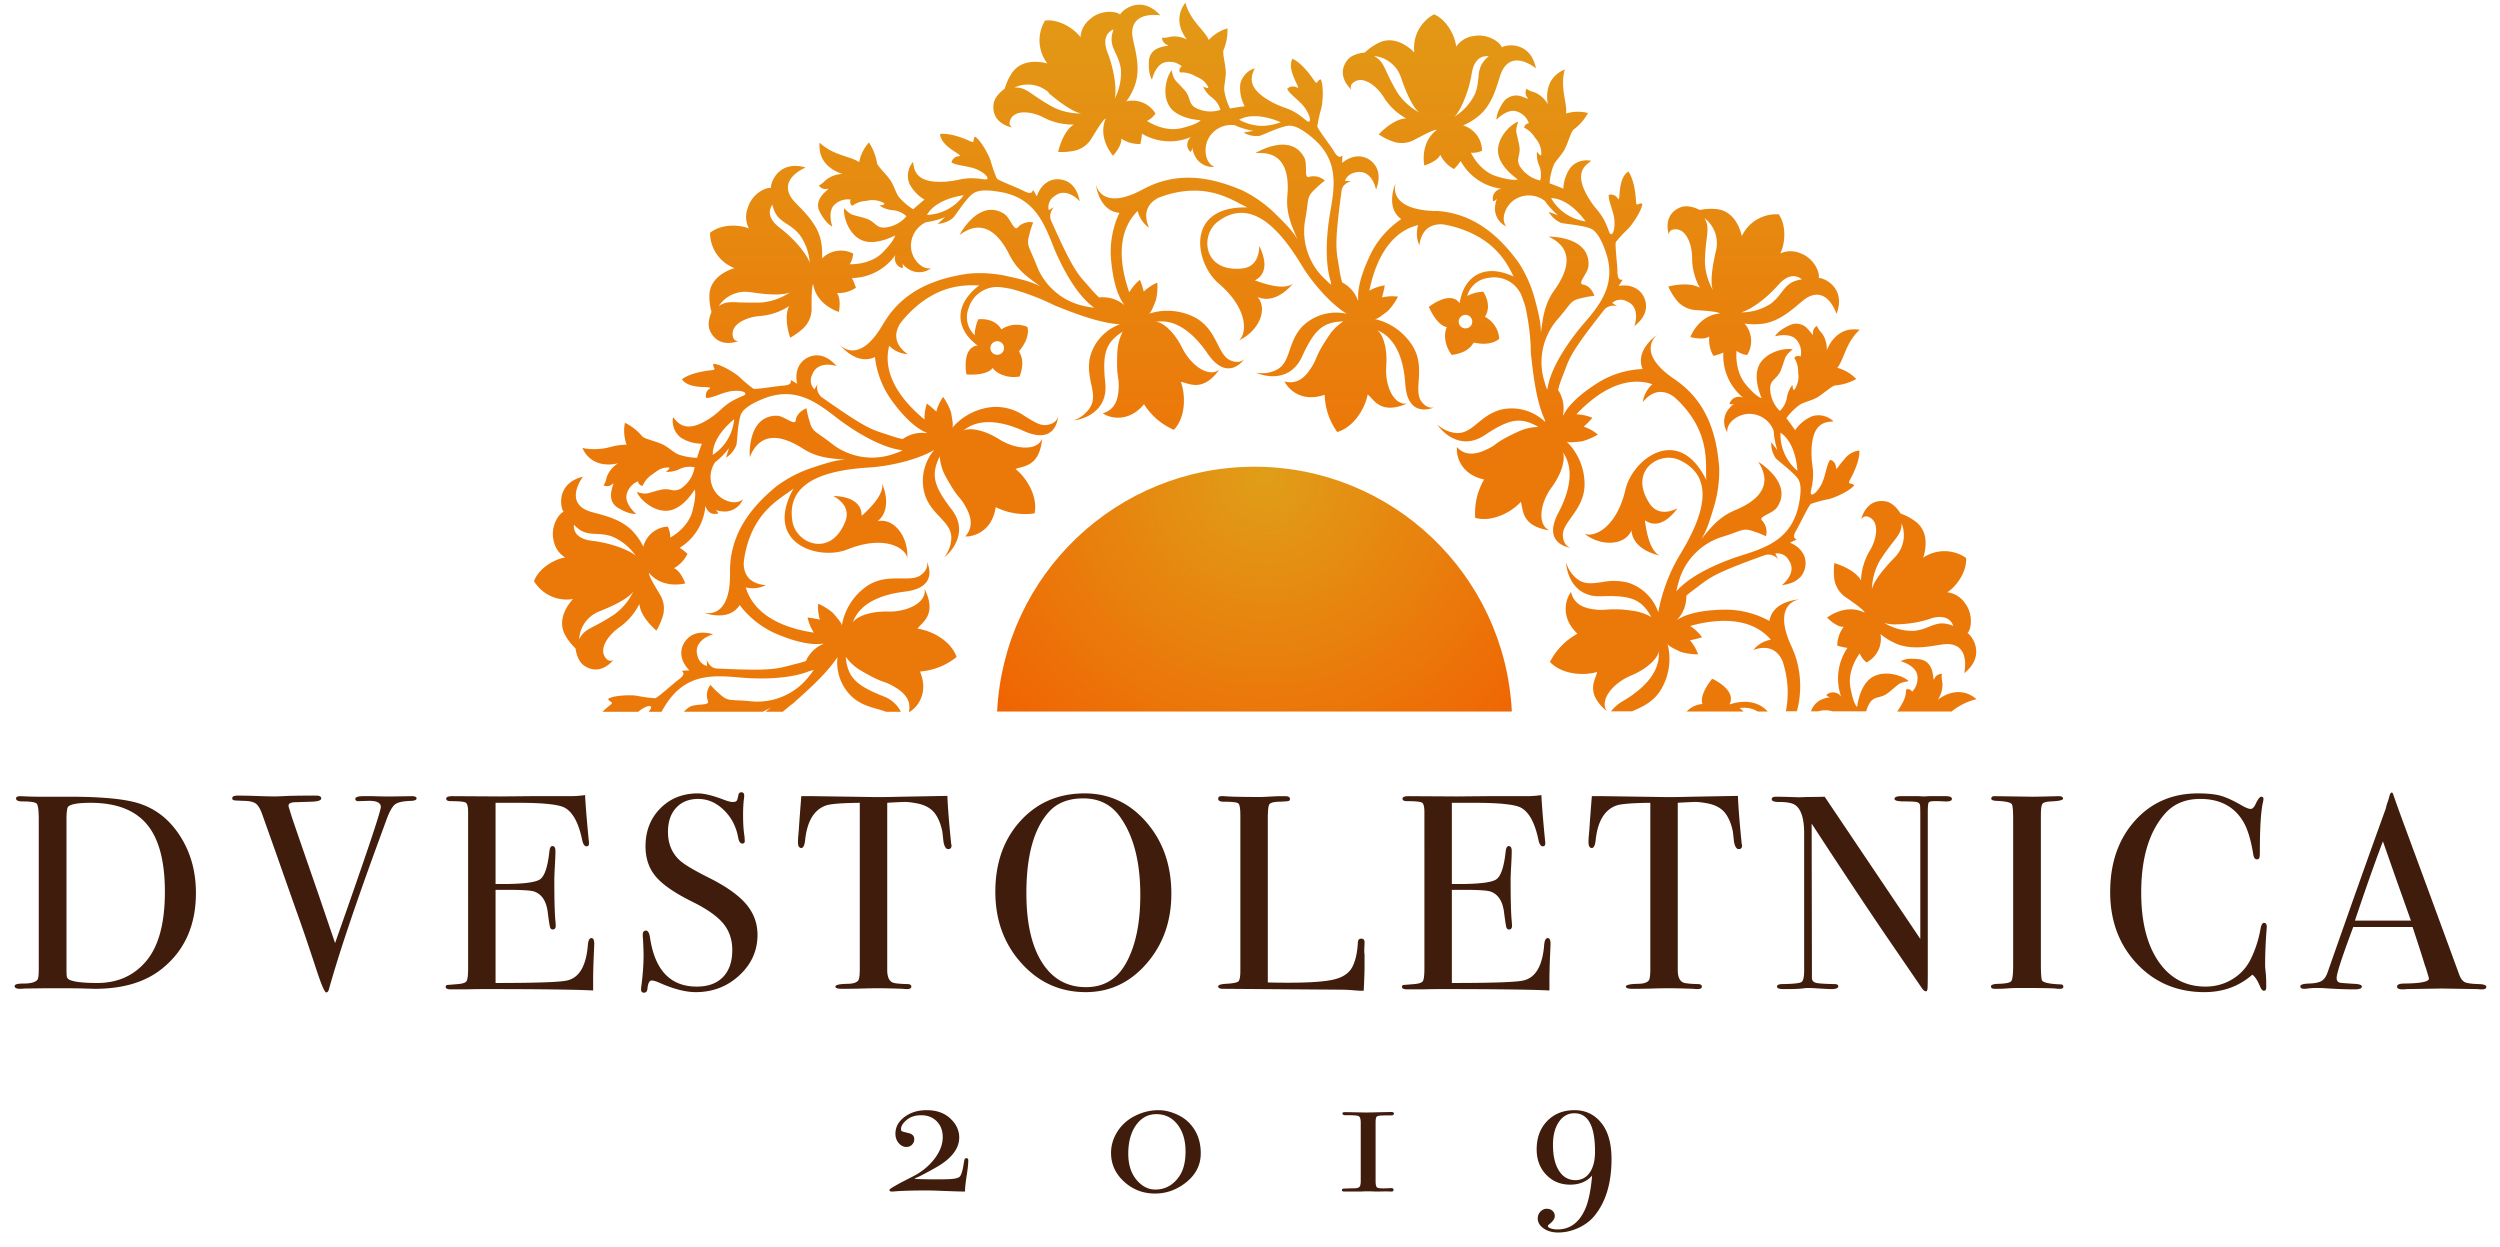 <svg width="469" height="234" xmlns="http://www.w3.org/2000/svg" xmlns:xlink="http://www.w3.org/1999/xlink"><defs><path d="M97.12 45.99C95.837 20.26 74.602.058 48.84.058S1.843 20.26.56 45.99h96.56z" id="a"/><path d="M-74 27.17c3.65-1.44 5.76-2.81 6.33-3.75a11.39 11.39 0 01-3.61 4.37c-4.27 2.8-5.52 2.53-6.56 4.65A5.91 5.91 0 01-74 27.17m-1.48-13.23c-3.84-.44-3.34-3-3.34-3 2.34 2.55 4.1 1.18 7.1 2.19a10.26 10.26 0 014.49 3.64c-.91-.87-4.25-2.36-8.25-2.82m223-20.28c3 2 3.17 7.14 3.17 7.14a8.86 8.86 0 01-3.17-7.14m-196.3-2.51a8.84 8.84 0 01-4 6.67c-.09-3.58 4-6.67 4-6.67M-.24-21.23a1.28 1.28 0 111.81-.17 1.31 1.31 0 01-1 .46 1.27 1.27 0 01-.82-.29m88.54-4.67a1.27 1.27 0 11.27 0h-.27m-133.9-6.78c3.87.61 6.38.51 7.35 0a11.33 11.33 0 01-5.33 1.92c-1.72.08-3 0-4 0-1.9-.09-2.76-.18-4.07.67a5.94 5.94 0 016-2.58m192.8-1.41c2.55-2.9 4.38-1 4.38-1-3.44.46-3.32 2.69-5.86 4.58a10.21 10.21 0 01-5.55 1.6c1.24-.24 4.37-2.13 7-5.16m-13.77-4.46c.14-5.1 1.07-6-.07-8.05a5.91 5.91 0 012.13 6.17c-.9 3.82-1 6.34-.54 7.34a11.38 11.38 0 01-1.52-5.46M-40.25-44.8c-3.08-2.33-1.34-4.29-1.34-4.29.72 3.39 2.94 3.11 5 5.5a10.17 10.17 0 012 5.42c-.33-1.21-2.45-4.2-5.67-6.63m144.74-5.54c3.59.09 6.47 4.37 6.47 4.37a8.85 8.85 0 01-6.47-4.37m-110.19-.53a8.88 8.88 0 01-6.89 3.69c1.75-3.13 6.89-3.69 6.89-3.69m51.68-14.17c3.13-1.74 7.79.48 7.79.48a11.09 11.09 0 01-3.51.68 9.2 9.2 0 01-4.28-1.16m-35.8-5.05c3 2.56 5.16 3.79 6.26 3.86a11.23 11.23 0 01-5.43-1.2c-4.47-2.48-4.82-3.71-7.18-3.65a5.92 5.92 0 016.46.95m79.32-3.61c.62-3.81 3.17-3.19 3.17-3.19-2.67 2.22-1.38 4.05-2.54 7a10.24 10.24 0 01-3.86 4.31c.92-.86 2.58-4.13 3.23-8.11m-14 3.53c-2.59-4.4-2.26-5.64-4.33-6.79a5.93 5.93 0 015.08 4.1c1.26 3.71 2.53 5.89 3.44 6.51a11.38 11.38 0 01-4.19-3.82m-54.32-7.43c-1.4-3.6 1.12-4.35 1.12-4.35-1.18 3.26.86 4.19 1.36 7.31A10.3 10.3 0 0122.62-69c.35-1.21.12-4.86-1.34-8.63M35.88-87c.89 3.4 3.6 5.15 4.39 7a7.7 7.7 0 013.5-2.18 9.7 9.7 0 01-.7 4c-.3.53.23 2.16.38 4 .1 1.07-.36 2.67-.28 3.62a11.52 11.52 0 001.08 3.41c1.31-.24 2.75-.42 2.75-.42a7.3 7.3 0 01-.83-4.12 4 4 0 012.72-3c-.58 1.34-1.82 3.65 3.23 6.34 2.62 1.44 3.4.88 6.4 3.44.89.73 1.11-.32-.11-2.19-.96-1.47-2.84-2.55-3.44-3.72a1.5 1.5 0 011.81-.27c1.09.55-2.03-3.14-.82-5.39 1.75.78 3.49 3.19 4.1 4.13.61.94.53-.18 1.22-.26.56 1.19.4 4.06.12 5.34a26 26 0 00-.77 3.46c.07.54 2.48 3.62 3.07 4.62.75 1.31 1.18 1.16 1.42 1 .24-.16.25-.32.15 1.26 2.03-1.67 4.08-1.49 5.43-.39 1.72 1.41 1.69 3.46.94 5.41-.25-1.21-1.17-3.63-3.55-3.3-2 .28-2.26 1.65-2.26 1.65l1.16.05s-1.61.37-1.8 1.72c-1.52 11.15-.96 11.25-.37 15.15.109.72.27 1.432.48 2.13a6.09 6.09 0 012.94 3.37l.07-.06c-.22-1.99.57-5.13 2.57-9.13a17.11 17.11 0 015.49-6.06c-3.02-2.202-1.157-6.54-1.01-6.87l.007-.014-.005.015c-.127.351-1.61 4.919 6.94 5.335l.348.014h.6c.63.047 1.258.127 1.88.24 6.42 1.19 10.49 5.67 13.21 9.35a23.85 23.85 0 013.14 7.1c.91 3.37 1.09 4.72 1.09 6.11v-.001l.048-.323c.361-2.477.574-4.779 2.28-7.34l.232-.336c5.03-7.06.27-9.27-1.08-10 1.34-.01 7.75.38 7.45 5.45-.08 1.47-2.21 3.35-1 3.55 1.54.25 2.11 2.11 2.11 2.11a15.19 15.19 0 00-2.42.43c-2.19.46-1.88 1-4.47 3.95a12.24 12.24 0 00-2.47 11.73 9.73 9.73 0 00.52 1.51l-.001-.001.06-.378c.707-4.065 4.09-8.828 6.48-11.68l.221-.261c3.2-3.68 6.29-7.54 4.2-13.54-.54-1.58-1.44-3.67-2.65-4.29-1.37-.71-5.23-.98-5.74-1.16a5 5 0 01-2.3-2.06l1.75.63a13.89 13.89 0 01-2.5-2.71 4.9 4.9 0 00-5.68-.19c-1.62 1.05-2.67 3.57-1.53 5a3.69 3.69 0 01-2.05-4.08c.033-.4.152-.79.35-1.14a1.54 1.54 0 01-.77.5 1.86 1.86 0 011.55-2.35 10.2 10.2 0 01-7.64-5.21 8.79 8.79 0 01-1.25 1.51 5.92 5.92 0 01-2.57-2.66c-.63 1.31-3 2-3 2s-.9-4.28 2.37-6.7c-.61-.07-2.45.95-4 1.75a5 5 0 01-4.21.47 12.5 12.5 0 01-2.71-1.35s2.62-2.92 5.15-3a11.53 11.53 0 01-4.27-4.08c-1.27-1.99-3.59-3.78-5.27-2.89-1.35.71-.69 1.61-.69 1.61s-3.11-2.57-.82-5.57c1-1.31 3.29-1.43 3.29-1.43a10.21 10.21 0 012.57-1.81c3.52-1.76 6.72 1.8 6.72 1.8a7.13 7.13 0 013.7-7.16c2.61 1.12 4.04 4.44 4.14 6.07a4.67 4.67 0 013.3-2c2.64-.52 5 1.19 5.28 2.14.33-.44 5.27-1.52 6.4 3.92-3.11-2.31-5.49-1.86-6.58 1-.7 1.87-1.45 5.91-4.45 8.15a11.41 11.41 0 01-2.64 1.56 5 5 0 013.55 4.75 4.21 4.21 0 01-2.08.37s1.52 3.41 4.79 4.42c3.27 1.01 4 .57 4 .57s-3.47-2.24-3.7-5.07c-.23-2.83 2.44-5.3 3.77-5.75-.66 2.07-.3 1.76.21 4.51.34 1.81-.76 2.45.15 3.92a6 6 0 003.77 2.61 4.45 4.45 0 00-.18-2.78 5 5 0 01-.41-2.63s.86 1.31.8.31a4.36 4.36 0 00-1.14-2.86 4.92 4.92 0 00-2.07-1.94.91.91 0 01.89-.82 3.58 3.58 0 00-2.13-2.18c-1.88-.78-3.95 1.5-3.95 1.5s-.18-1.08 1.22-3.23a3 3 0 013.82-1c.67.22 1.04.44.76.09a1.45 1.45 0 01-.14-1.7s.13.33 1.53.72a5.26 5.26 0 012.45 2.24c-.042-.171-1.12-4.773 3.17-6.55-.96 3.39.48 6.27.23 8.27a7.6 7.6 0 014.12-.1 9.64 9.64 0 01-2.62 3.05c-.54.33-.91 2.01-1.71 3.67-.47 1-1.67 2.14-2.09 3a11.71 11.71 0 00-.79 3.48c1.25.42 2.58 1 2.58 1a7.28 7.28 0 011.38-4 4 4 0 013.87-1.22c-1.17.86-3.43 2.23-.43 7.1 1.55 2.53 2.45 2.47 3.77 6.22.37 1 1.11.24 1-2-.07-1.75-1.14-3.64-1.07-4.94a1.48 1.48 0 011.69.67c.62 1.03-.19-3.73 2-5.05 1.1 1.56 1.38 4.52 1.43 5.64.03.7.23.57.54.45a.76.76 0 01.65-.05c-.13 1.3-1.73 3.65-2.61 4.65a24.51 24.51 0 00-2.36 2.52c-.21.54.29 4.4.29 5.54.01 1.59.56 1.56.8 1.54.24-.02.25-.05-.57 1.17 2.6-.42 4.27.78 4.88 2.42.77 2.13-.3 3.84-1.94 5.13.4-1.16.84-3.72-1.38-4.64a2.41 2.41 0 00-2.79.28l1 .63a2.35 2.35 0 00-2.41.57c-7 8.86-6.54 9.2-8 12.86a15.46 15.46 0 00-.72 2.28 6.24 6.24 0 01.9 4.73h.09c.87-1.82 3.19-4.11 7-6.41a17.15 17.15 0 017.86-2.26c-1.5-3.63 2.75-6.41 2.75-6.41l-.004.002c-.204.16-4.072 3.285 3.08 8.205l.284.193a6 6 0 01.49.36c.507.367.995.76 1.46 1.18 4.84 4.39 5.94 10.35 6.31 14.9a23.51 23.51 0 01-1.07 7.7c-.99 3.34-1.53 4.6-2.29 5.77l.003-.005.207-.242c1.597-1.893 2.978-3.745 5.786-5.02l.374-.163c7.99-3.32 5.1-7.72 4.34-9.05 1.14.7 6.39 4.41 3.47 8.57-.85 1.2-3.65 1.67-2.73 2.48a3.11 3.11 0 01.68 2.9 16.69 16.69 0 00-2.28-.9c-2.1-.76-2.12-.14-5.89 1a12.26 12.26 0 00-8.26 8.68 9.91 9.91 0 00-.36 1.55c2.8-3.24 8.56-5.58 12.15-6.71 4.62-1.46 9.31-3.02 10.74-9.25.34-1.59.69-3.83 0-5-.79-1.3-3.92-3.57-4.25-4a4.89 4.89 0 01-.86-3l1.15 1.46a14.17 14.17 0 01-.69-3.62 4.86 4.86 0 00-4.7-3.17c-2 .05-4.2 1.64-4 3.46a3.71 3.71 0 01.42-4.55 2.84 2.84 0 01.91-.78c-.3.095-.62.095-.92 0a1.85 1.85 0 012.56-1.16 10.22 10.22 0 01-3.71-8.47 9.61 9.61 0 01-1.86.62 5.87 5.87 0 01-.77-3.63c-1.18.78-3.56.1-3.56.1s1.51-4.1 5.57-4.42c-.48-.37-2.58-.49-4.31-.63a5 5 0 01-3.82-1.83 12.36 12.36 0 01-1.58-2.59s3.74-1.04 5.92.23a11.65 11.65 0 01-1.45-5.72c-.03-2.37-1.03-5.11-2.93-5.25-1.52-.11-1.44 1-1.44 1s-1.3-3.8 2.25-5.15c1.449-.548 3.277.37 3.53.504l.03.016a10.23 10.23 0 013.14-.16c3.92.37 4.74 5.08 4.74 5.08a7.14 7.14 0 016.94-4.1c1.61 2.34 1.06 5.91.27 7.34a4.72 4.72 0 013.88 0c2.51.96 3.6 3.62 3.34 4.62.52-.2 5.28 1.51 3.35 6.72-1.4-3.66-3.66-4.51-6.1-2.66-1.58 1.21-4.41 4.21-8.09 4.54a11.41 11.41 0 01-3.07-.08 5 5 0 01.49 5.91 4.15 4.15 0 01-2-.79s-.43 3.71 1.72 6.29c2.024 2.428 2.896 2.571 2.991 2.58.009 0-1.761-3.76-.431-6.26 1.33-2.5 4.88-3.19 6.25-2.88-1.66 1.41-1.22 1.34-2.22 3.94-.72 1.71-2 1.68-2 3.41a6 6 0 001.82 4.2 4.45 4.45 0 001.32-2.45 5 5 0 011.05-2.44s.05 1.54.51.68a4.37 4.37 0 00.55-3 5 5 0 00-.72-2.75.89.89 0 011.18-.22 3.55 3.55 0 00-.65-3c-1.14-1.66-4.14-.82-4.14-.82s.42-1.02 2.75-2.09a2.83 2.83 0 013.43.77c.69.71 1.01 1.41.94.87a1.45 1.45 0 01.78-1.52s-.08.35.92 1.42a5.26 5.26 0 01.89 3.2s1.49-4.66 6.17-3.87c-2.62 2.37-2.93 5.57-4.2 7.13a7.71 7.71 0 013.55 2.1 9.7 9.7 0 01-3.84 1.2c-.63-.01-1.84 1.2-3.4 2.2-.91.58-2.53.92-3.34 1.42a11.5 11.5 0 00-2.53 2.53c.82 1.05 1.64 2.25 1.64 2.25a7.24 7.24 0 013.28-2.64 4.05 4.05 0 013.93 1c-1.45.11-4.08.08-4.13 5.79-.03 2.97.76 3.39-.11 7.27-.25 1.11.79.84 1.89-1.11.86-1.53.96-3.7 1.72-4.76a1.49 1.49 0 011.08 1.47c0 .68.53-.41 1.53-1.5a4.12 4.12 0 012.87-1.71c.11 1.91-1.23 4.54-1.78 5.54s.4.42.8 1c-.8 1.04-3.42 2.22-4.68 2.57a24.23 24.23 0 00-3.43.91c-.44.32-2.1 3.85-2.69 4.85-1.6 2.6 1.56 1.18-1.24 2.42 2.42 1.03 3.2 2.93 2.85 4.64-.46 2.18-2.29 3.1-4.37 3.33.96-.78 2.69-2.68 1.29-4.68a2.39 2.39 0 00-2.51-1.24l.49 1.05a2.35 2.35 0 00-2.35-.8c-10.61 3.81-10.43 4.33-13.61 6.66a13.33 13.33 0 00-1.24 1 6.23 6.23 0 01-1.69 4.46h.09c1.68-1.11 4.85-1.85 9.3-1.85a17.2 17.2 0 017.9 2.13c.6-3.87 5.66-4.05 5.66-4.05s-5.41.5-1.48 8.92c.08.16.16.36.24.56.24.6.47 1.19.64 1.78a18.24 18.24 0 01.09 9.72h-2.07a18.09 18.09 0 000-7 19.09 19.09 0 00-.63-2.43c-.72-1.6-2.25-3.21-5.47-2.07a5.37 5.37 0 013.28-1.92c-3.94-4.58-10.62-3.83-15.13-2.58a8.83 8.83 0 012.22 2.11 15.51 15.51 0 01-2.26.57 8.24 8.24 0 011.52 2.64 11.27 11.27 0 01-3.27-.46c-1.33-.65-2.34-1.1-2.47-1.53a11.23 11.23 0 01-1.14 8.47c-1.41 2.47-3.63 3.4-5.5 4.21h-3.95a7.82 7.82 0 012.37-2c5.09-3.02 6.91-6.38 6.56-9.38.11.95-1.6 3.18-5.15 4.66-3.55 1.48-6 4.71-4.55 6.71-4.23-3.53-2.08-5.97-1.83-7.38-2.23.7-6.48.64-8.86-1.87a12.47 12.47 0 015.16-5.29c-3.29-3.12-2.2-6.52-1.2-7.84.21.9.81 2.75 3.95 3.21.89.16 1.8.193 2.7.1a21.61 21.61 0 014.91.22 9.29 9.29 0 013.5 1.19c-1.83-3.29-3.69-4.14-9.41-3.91-5.72.23-6.57-5.24-6.57-6.35a6 6 0 001.6 2.69c1.54 1.56 3.16 1.28 5.16 1a11.18 11.18 0 014.83.1 8.77 8.77 0 015.69 5.57 32.41 32.41 0 014.12-10.89c4.62-7.58 6.51-14.54-.1-17.65-3.83-1.82-9.72 2.02-5.61 8.18 1.86 2.79 5.18.84 5.18.84s-2.93 4.52-6.09 2.25c.67 5.7 2.42 6.51 2.87 6.63-.72-.14-5.14-1.13-5.4-4.76l-.07.168c-1.167 2.583-5.357 2.974-8.557.644l-.203-.152c1.88.78 6.07-1.19 7.71-8.31 1.3-5.64 9.94-12.41 15.16-1.77-.21-2.72.84-8.11-4.36-13.93a17.19 17.19 0 00-1.79-1.75c-1.45-1-3.59-1.59-5.76 1.06a5.43 5.43 0 011.81-3.35c-5.74-1.88-11.06 2.23-14.27 5.64a8.68 8.68 0 013 .66 15.76 15.76 0 01-1.63 1.66 8.32 8.32 0 012.66 1.47 11.06 11.06 0 01-3 1.29c-1.47.16-2.57.3-2.9 0a11.19 11.19 0 013.4 7.83c.14 4.89-4.14 7.17-4.07 9.78.07 2.08 1.46 2.35 1.46 2.35s-5.49-.58-2.29-6.58c2.74-5.22 2.59-9.04.74-11.42l.007.01.04.057c.5.815.18 3.424-1.862 6.326l-.185.257C102.33 7 101.9 11 104.18 12c-5.44-.82-4.87-4.03-5.38-5.35-1.55 1.76-5.22 3.91-8.55 3a12.51 12.51 0 011.67-7.2c-4.43-.96-5.27-4.43-5.09-6.08.61.7 2.07 1.94 5 .7s1.52-1.33 6.67-3.68a9.11 9.11 0 013.61-.79c-3.27-1.87-5.3-1.65-10.07 1.53-4.77 3.18-8.34-1.05-8.91-2a6 6 0 002.76 1.47c3.68.93 4.81-3.05 9.11-4.23a9 9 0 018.39 2.31s-.06-.14-.06-.37c-1.66-3.51-2.22-8.78-2.6-12.19-.06-.42-.06-.86-.06-1.34l-.044-.863a44.46 44.46 0 00-.956-6.837c-.16-.54-.36-1.13-.58-1.73a5.56 5.56 0 00-6.34-3.72 4.66 4.66 0 00-4 3.39 7.38 7.38 0 013-.8s1.78 2.49.32 4.7a5.1 5.1 0 012.69 4.11s-1.3 1.5-4.78.74c-.96 1.49-2.12 1.99-4.12 2.32-1.48-1.89-1.49-4.22-.91-5.22-1.94-.29-3.4-3.79-3.4-3.79s3.99-3.22 5.78-.7c.75-5 4.58-7.6 10.12-5-1.32-2.75-3.67-7.12-10.89-9.26a18.21 18.21 0 00-2.45-.54c-1.76-.07-3.89.55-4.34 3.93a5.4 5.4 0 01-.22-3.79c-5.87 1.42-8.23 7.72-9.16 12.31a8.47 8.47 0 012.89-1 18.48 18.48 0 01-.52 2.27 8.3 8.3 0 013-.15 11 11 0 01-1.9 2.69c-1.18.9-2.04 1.59-2.48 1.51a11.23 11.23 0 017 4.87c2.69 4.08.25 8.27 1.69 10.46 1.15 1.73 2.48 1.23 2.48 1.23s-4.98 2.38-5.42-4.39c-.38-5.9-2.55-9.06-5.38-10.11l.005.001.072.033c.855.43 1.948 2.81 1.754 6.35l-.021.326c-.29 3.83 1.45 7.47 3.91 7.09-5.06 2.18-6.27-.85-7.4-1.71-.4 2.31-2.38 6.05-5.7 7.05a12.52 12.52 0 01-2.36-7c-4.27 1.51-6.82-.99-7.53-2.49.9.22 2.81.59 4.65-2.05 1.84-2.64.6-1.93 3.74-6.64a9.3 9.3 0 012.65-2.58c-3.76.14-5.37 1.39-7.76 6.61-2.39 5.22-7.64 3.51-8.64 3a5.93 5.93 0 003.13-.21c3.61-1.14 2.51-5.12 5.51-8.39a9 9 0 018.38-2.43l-.356-.232c-3.205-2.15-6.428-6.085-8.154-8.978-4.59-7.59-9.9-12.47-15.71-8.05-3.33 2.57-2.68 9.56 4.67 8.75 3.185-.343 3.15-3.85 3.14-4.176v-.024s2.66 4.68-.81 6.43c5.36 2.05 6.89.87 7.2.52h-.001l-.033.044c-.534.69-3.281 3.817-6.454 2.645l-.222-.089c1.98 2.25.29 6.39-3.48 8.14 1.55-1.31 1.74-5.94-3.82-10.68-4.41-3.75-6.43-14.54 5.41-14.26-2.5-1.08-6.8-4.49-14.36-2.57a19.13 19.13 0 00-2.39.79c-1.55.82-3.06 2.46-1.71 5.6a5.43 5.43 0 01-2.13-3.15c-4.32 4.26-3.13 10.84-1.58 15.26a8.77 8.77 0 012-2.35c.293.722.534 1.464.72 2.22a8.43 8.43 0 012.54-1.69 11 11 0 01-.26 3.29c-.55 1.37-.93 2.4-1.35 2.56a11.21 11.21 0 018.4.55c4.39 2.12 4.44 6.99 6.8 8.12 1.736.845 2.628-.06 2.746-.194l.01-.012-.015.023c-.257.363-3.123 4.185-6.717-.78l-.174-.247c-3.34-4.88-6.79-6.48-9.79-5.94.95-.16 3.28 1.4 5 4.84 1.72 3.44 5.07 5.68 7 4.1-3.24 4.45-5.82 2.47-7.24 2.31.84 2.21 1.06 6.46-1.29 9a12.47 12.47 0 01-5.61-4.81c-2.9 3.49-6.37 2.64-7.75 1.71.89-.27 2.7-.97 2.95-4.14s-.48-1.97-.19-7.62a9.29 9.29 0 011-3.57c-3.16 2.04-3.88 3.94-3.28 9.65.6 5.71-4.8 6.93-5.9 7a5.89 5.89 0 002.57-1.78c2.52-2.8-.48-5.64.45-10a8.9 8.9 0 015.63-6.24c-3.83-.21-8.69-2.13-11.83-3.37-.39-.15-.79-.35-1.22-.56l-.785-.364A43.77 43.77 0 003.26-33.29a31.7 31.7 0 00-1.79-.3 5.59 5.59 0 00-6.25 3.89 4.65 4.65 0 001.14 5.1 7.52 7.52 0 01.67-3s3.04-.42 4.32 1.9a5.11 5.11 0 014.88-.47s.73 1.85-1.57 4.57c.87 1.55.76 2.84.13 4.73-2.36.43-4.47-.62-5.05-1.62-1.15 1.58-4.93 1.24-4.93 1.24s-.99-5.04 2.08-5.44c-4.08-3-4.56-7.58.31-11.27-3.04-.11-8-.07-13.26 5.32a18.31 18.31 0 00-1.63 1.92c-.89 1.51-1.32 3.67 1.47 5.67a5.39 5.39 0 01-3.47-1.58c-1.47 5.84 3 10.84 6.63 13.84a8.83 8.83 0 01.44-3 16.4 16.4 0 011.77 1.52 8.33 8.33 0 011.28-2.76 11.21 11.21 0 011.5 2.93c.24 1.46.46 2.55.18 2.9a11.23 11.23 0 017.58-3.94 9.37 9.37 0 016 1.67c1.52.92 2.79 1.83 4.06 1.71 1.922-.195 2.206-1.425 2.237-1.6l.002-.013c-.017.32-.388 5.267-6.127 2.865L5.58-6.63c-5.39-2.46-9.2-2-11.44 0l.013-.011.05-.04c.772-.565 3.401-.43 6.447 1.405l.27.166c3.25 2.05 7.27 2.2 8.09-.15C8.53.23 5.29-.11 4.01.49c1.85 1.42 4.25 4.93 3.58 8.32a12.45 12.45 0 01-7.3-1.17c-.65 4.5-4.05 5.57-5.71 5.5.61-.69 1.77-2.24.34-5.07s-1.42-1.4-4.13-6.4a9.21 9.21 0 01-1-3.55c-1.64 3.4-1.25 5.43 2.23 9.94s-.49 8.37-1.4 9a5.83 5.83 0 001.27-2.86c.68-3.72-3.37-4.58-4.85-8.79a9 9 0 011.72-8.5C-14.63-1.1-19.93-.02-23.4.2c-8.85.53-15.65 2.96-14.43 10.16.71 4.18 7.21 6.82 9.92-.06 1.22-3.13-2.27-4.74-2.27-4.74s5.39-.17 5.32 3.72c4.3-3.81 3.97-5.71 3.81-6.14l.003.008.019.04c.342.785 1.857 4.683-.664 6.95l-.178.152c2.91-.71 5.79 2.71 5.58 6.86v-.002l-.025-.099c-.532-1.922-4.394-4.077-10.862-1.613l-.343.134c-5.37 2.16-15.86-1.07-10.11-11.42l-.001.001-.12.095c-2.133 1.675-6.86 3.89-8.715 11.008l-.104.416a17.29 17.29 0 00-.41 2.48c0 1.76.75 3.85 4.15 4.12a5.36 5.36 0 01-3.77.42c1.73 5.79 8.15 7.81 12.78 8.49A8.8 8.8 0 01-35 28.35c.775.08 1.543.214 2.3.4a8.34 8.34 0 01-.31-3 11.28 11.28 0 012.79 1.75c.95 1.13 1.69 1.95 1.64 2.4a11.28 11.28 0 014.48-7.28c2.26-1.66 4.67-1.61 6.67-1.61 1.5.02 2.79.04 3.68-.63 1.564-1.154 1.17-2.361 1.107-2.522l-.006-.014.006.01c.143.272 2.368 4.718-3.797 5.597l-.3.039c-5.87.7-8.91 3.03-9.8 5.91l.005-.017.025-.064c.383-.88 2.66-2.1 6.231-2.093l.339.004c3.88.09 7.38-1.84 6.88-4.27 2.43 4.93-.53 6.29-1.32 7.48 2.34.31 6.18 2.04 7.34 5.31a12.47 12.47 0 01-6.87 2.73c1.67 4.02-.44 6.64-1.91 7.55h-.16c.17-.95.37-2.73-2.32-4.43-2.69-1.7-1.96-.5-6.83-3.38a9.28 9.28 0 01-2.71-2.51c.33 3.75 1.82 5.34 7 7.39a6 6 0 013.35 2.93h-2.8c-1.76-.7-4.06-.87-6.17-2.63a8.78 8.78 0 01-2.92-7.64c-2.04 3.1-5.55 6.2-7.89 8.29-.26.27-.61.54-1 .82l-1.38 1.15h-3.21a10.58 10.58 0 011.05-.81l-1.6.81h-14.78a4.63 4.63 0 011-.86c1.24-.78 4.01-.13 3.47-1.23a3.14 3.14 0 01.5-2.94 16.37 16.37 0 001.75 1.72c1.64 1.51 1.9.95 5.82 1.35a12.24 12.24 0 0011-4.79c.294-.352.565-.723.81-1.11a9.16 9.16 0 01-.89.27c-3.85 1.54-9.47 1.48-12.95 1.17-4.83-.43-9.75-.78-13.47 4.43a17.31 17.31 0 00-1.24 2h-2.4l.24-.36c.66-.93-.41-1.08-2.17.31v.05h-6.75a16 16 0 011.43-1.25c.88-.68-.23-.51-.37-1.19 1.14-.66 4.01-.74 5.31-.58 1.161.239 2.337.4 3.52.48.53-.14 3.42-2.79 4.34-3.46 2.47-1.76-1-1.68 2.08-1.76-1.86-1.87-1.86-3.94-.86-5.37 1.26-1.84 3.31-1.99 5.31-1.41-1.19.35-3.53 1.48-3 3.83.45 1.96 1.85 2.11 1.85 2.11l-.05-1.16s.5 1.57 1.86 1.64c11.28.55 11.29 0 15.13-.93a15.6 15.6 0 001.61-.48 6.14 6.14 0 013.25-3.19l-.07-.07c-1.98.34-5.19-.25-9.26-2.07a17.24 17.24 0 01-6.34-5.16c-2.12 3.3-6.82 1.4-6.82 1.4s5.18 1.74 5-7.55v-.61c.02-.64.06-1.27.14-1.88.84-6.47 5.1-10.78 8.63-13.69A23.8 23.8 0 01-33.85.16c3.27-1.09 4.6-1.41 6-1.41-2.7-.27-5.18-.27-8.09-2.13-7.3-4.65-9.25.23-9.91 1.61-.08-1.34-.03-7.74 5.05-7.74 1.47.01 3.46 2.04 3.6.82.18-1.55 2-2.22 2-2.22.12.811.307 1.61.56 2.39.58 2.16 1.09 1.82 4.19 4.26a12.23 12.23 0 0011.84 1.83A9.33 9.33 0 00-17.19-3l-.21-.06c-4.18-.55-9.27-3.85-12.18-6.1-3.83-2.96-7.79-5.92-13.73-3.53-1.55.62-3.59 1.62-4.15 2.85-.65 1.41-.73 5.28-.89 5.8a4.89 4.89 0 01-1.94 2.39l.54-1.78A13.75 13.75 0 01-52.33-.8a4.88 4.88 0 00.09 5.68c1.16 1.57 3.73 2.5 5.11 1.29a3.71 3.71 0 01-4 2.25 2.86 2.86 0 01-1.16-.3c.255.186.445.449.54.75h-.24c-.51.09-1.64.18-2.18-1.48A10.16 10.16 0 01-59 15.27a9.41 9.41 0 011.47 1.12 6 6 0 01-2.53 2.7c1.3.52 2.11 2.86 2.11 2.86s-4.23 1.15-6.81-2c-.05.6 1.07 2.39 1.95 3.9a5 5 0 01.67 4.18c-.29.97-.7 1.901-1.22 2.77 0 0-3-2.48-3.19-5a11.71 11.71 0 01-3.87 4.46c-1.93 1.41-3.63 3.76-2.63 5.41.77 1.31 1.64.6 1.64.6s-2.38 3.24-5.52 1.09c-1.36-.93-1.6-3.21-1.6-3.21a10.57 10.57 0 01-1.93-2.48c-1.851-3.29 1.201-6.525 1.454-6.783l.016-.017c-2.9.5-5.81-.83-7.33-3.35.99-2.66 4.24-4.25 5.87-4.43a4.68 4.68 0 01-2.19-3.19c-.64-2.62.95-5.06 1.89-5.39-.46-.31-1.78-5.19 3.6-6.59-2.18 3.23-1.61 5.59 1.3 6.53 1.89.61 5.97 1.21 8.35 4.05a11.8 11.8 0 011.69 2.56 5 5 0 014.57-3.77 4.09 4.09 0 01.47 2.06s3.33-1.71 4.18-5c.85-3.29.39-4 .39-4s-2.07 3.6-4.89 3.94c-2.82.34-5.41-2.18-5.93-3.48 2.1.57 1.77.21 4.49-.43.6-.13 1.22-.13 1.82 0a2.39 2.39 0 002.1-.33A6 6 0 00-56.19.16a4.5 4.5 0 00-2.77.31 5 5 0 01-2.61.54s1.23-.91.27-.81c-.96.1-1.33.16-2.79 1.27a4.8 4.8 0 00-1.85 2.17.91.91 0 01-.86-.85 3.54 3.54 0 00-2.07 2.23c-.69 1.87 1.69 3.87 1.69 3.87s-1.07.24-3.29-1.06c-2.88-1.68-.31-5.27-1.14-4.53a1.44 1.44 0 01-1.69.23s.32-.15.63-1.56a5.25 5.25 0 012.12-2.56s-4.7 1.43-6.7-2.86a11.74 11.74 0 005.3-.2 11.06 11.06 0 013-.42 7.59 7.59 0 01-.31-4.11 9.68 9.68 0 013.18 2.46c.35.53 2.05.81 3.75 1.53.99.42 2.2 1.56 3.07 1.94a11.43 11.43 0 003.53.63c.38-1.27.9-2.64.9-2.64a7.27 7.27 0 01-4-1.18 4 4 0 01-1.41-3.81c.92 1.09 2.4 3.31 7.12.09 2.42-1.67 2.31-2.56 6-4.07 1.05-.43.23-1.13-2-.91-1.74.17-3.58 1.31-4.89 1.31a1.5 1.5 0 01.6-1.73c.99-.7-3.72.34-5.15-1.78 1.5-1.18 4.44-1.61 5.56-1.71 1.12-.1.09-.55.34-1.2 1.31.06 3.78 1.54 4.78 2.38a25.71 25.71 0 002.71 2.29c.52.18 4.38-.5 5.52-.57 3.04-.17.07-1.95 2.69-.36-.54-2.58.58-4.31 2.18-5 2.05-.87 3.85.11 5.23 1.69-1.19-.39-3.76-.66-4.58 1.61a2.38 2.38 0 00.42 2.76l.58-1a2.38 2.38 0 00.69 2.39c9.24 6.54 9.51 6.09 13.24 7.37.67.232 1.355.42 2.05.56a6.15 6.15 0 014.48-1.1v-.1c-1.88-.72-4.32-2.87-6.88-6.52a17.33 17.33 0 01-2.81-7.68c-3.51 1.71-6.58-2.29-6.58-2.29.088.1 3.597 4.03 8.14-3.94.09-.16.21-.33.33-.51.33-.537.69-1.055 1.08-1.55 4.04-5.13 9.91-6.64 14.42-7.33a23.73 23.73 0 017.76.53c3.157.706 4.495 1.136 5.647 1.738l.263.142c-2.17-1.64-4.31-2.91-5.85-6-3.88-7.69-8.06-4.54-9.34-3.69.62-1.14 3.96-6.63 8.3-4 1.26.75 1.93 3.54 2.67 2.54a3.14 3.14 0 012.85-.89 17 17 0 00-.74 2.35c-.59 2.14 0 2.12 1.41 5.8a12.26 12.26 0 009.18 7.6c.52.12 1.048.204 1.58.25-3.52-2.5-6.34-8.19-7.75-11.73-1.77-4.48-3.68-9-10-10-1.62-.26-3.73-.55-5 .34-1.27.89-3.31 4.17-3.71 4.54a4.87 4.87 0 01-2.88 1.12l1.38-1.26a13.86 13.86 0 01-3.56.95 4.88 4.88 0 00-2.82 4.93c.2 1.95 1.95 4.05 3.75 3.71a3.72 3.72 0 01-4.57-.08 3.09 3.09 0 01-.85-.85c.13.289.161.612.09.92a1.86 1.86 0 01-1.35-2.47 10.24 10.24 0 01-8.17 4.33 9.45 9.45 0 01.75 1.81 5.94 5.94 0 01-3.56 1c.86 1.11.37 3.54.37 3.54s-4.21-1.23-4.83-5.23c-.26.432-.294 2.064-.3 3.623v.727a5 5 0 01-1.55 3.94 12.46 12.46 0 01-2.46 1.77s-1.32-3.65-.21-5.92a11.74 11.74 0 01-5.6 1.87c-2.35.2-5 1.41-5 3.32 0 1.52 1.1 1.36 1.1 1.36s-3.69 1.57-5.31-1.87c-.74-1.5.26-3.58.26-3.58a10.4 10.4 0 01-.4-3.12c.09-3.94 4.72-5.11 4.72-5.11a7.12 7.12 0 01-4.6-6.61c2.2-1.82 5.81-1.5 7.3-.82a4.67 4.67 0 01-.19-3.93c.77-2.58 3.35-3.87 4.35-3.68-.23-.5 1.12-5.37 6.46-3.84-3.51 1.67-4.2 3.99-2.2 6.28 1.32 1.49 4.52 4.09 5.13 7.73A12 12 0 01-32.3-39a5 5 0 015.85-.93 4.09 4.09 0 01-.64 2s3.8.2 6.15-2.18c2.35-2.38 2.35-3.23 2.35-3.23s-3.61 2.03-6.21.91c-2.6-1.12-3.55-4.61-3.34-6 1.53 1.55 1.42 1.09 4.09 1.92 1.76.55 1.82 1.82 3.55 1.7a6 6 0 004.05-2.13 4.44 4.44 0 00-2.54-1.13 5 5 0 01-2.51-.86s1.53-.17.64-.57a4.41 4.41 0 00-3.06-.32 4.86 4.86 0 00-2.69.93.91.91 0 01-.3-1.17 3.59 3.59 0 00-2.93.87c-1.56 1.29-.51 4.19-.51 4.19s-1.04-.35-2.29-2.59c-1.62-2.91 2.42-4.69 1.32-4.48a1.44 1.44 0 01-1.57-.67s.34 0 1.34-1a5.26 5.26 0 013.13-1.13s-4.76-1.14-4.32-5.87c2.56 2.44 5.78 2.51 7.42 3.66a7.67 7.67 0 011.83-3.69A9.58 9.58 0 01-22-57.03c.03.63 1.35 1.74 2.45 3.22.65.87 1.09 2.46 1.65 3.23a11.47 11.47 0 002.72 2.34c.98-.9 2.12-1.81 2.12-1.81a7.26 7.26 0 01-2.87-3.07 4 4 0 01.72-4c.21 1.44.37 4.07 6.08 3.7 2.96-.2 3.32-1.02 7.26-.44 1.12.19.74-.86-1.26-1.81-1.58-.74-3.75-.68-4.87-1.35a1.49 1.49 0 011.39-1.18c1.21-.11-3.37-1.6-3.53-4.16 1.9-.25 4.64.88 5.66 1.36 1.02.48.36-.43.91-.86 1.1.72 2.46 3.24 2.9 4.47A24.5 24.5 0 00.5-54.03c.31.41 4 1.79 5 2.32 1.18.61 1.49.44 1.67.14.18-.3.01-.61.83.92.85-2.5 2.69-3.42 4.42-3.19 2.2.29 3.25 2.05 3.64 4.11-.84-.95-2.91-2.48-4.76-.95a2.4 2.4 0 00-1.05 2.6l1-.57a2.38 2.38 0 00-.62 2.41c4.59 10.31 5.09 10.08 7.65 13.08.442.513.912 1 1.41 1.46a6.24 6.24 0 014.66 1.38v-.1c-1.22-1.59-2.18-4.71-2.47-9.15a17.22 17.22 0 011.62-8c-3.91-.34-4.42-5.39-4.42-5.39l.002.01c.047.259 1.067 5.245 8.998.88l.54-.27c.58-.28 1.16-.54 1.73-.75 6.13-2.27 11.92-.5 16.13 1.27a23.55 23.55 0 016.34 4.5c2.5 2.42 3.37 3.47 4.06 4.7l-.002-.004-.12-.297c-.937-2.297-1.94-4.376-1.776-7.452l.028-.407c.76-8.59-4.47-8.05-6-8 1.19-.69 6.86-3.63 9.19.88.68 1.31-.19 4.01.95 3.56a3.13 3.13 0 012.89.73A17.5 17.5 0 0060.18-52c-1.64 1.52-1.1 1.82-1.82 5.69a12.26 12.26 0 003.89 11.34c.313.325.647.629 1 .91-.06-.27-.13-.52-.13-.71-1.21-3.93-.67-9.55-.06-13 .84-4.8 1.61-9.66-3.26-13.8-1.27-1.09-3.1-2.43-4.46-2.35-1.54.08-5.01 1.8-5.54 1.91a4.84 4.84 0 01-3-.61l1.83-.34a14 14 0 01-3.53-1.06 4.87 4.87 0 00-5 2.71c-.85 1.76-.47 4.47 1.24 5.12a3.72 3.72 0 01-3.85-2.47 2.8 2.8 0 01-.27-1.17 1.45 1.45 0 01-.41.83 1.85 1.85 0 01.15-2.81 10.19 10.19 0 01-9.23-.61 9.74 9.74 0 01-.31 1.93 6 6 0 01-3.57-1c.13 1.283-1.3 2.924-1.522 3.169l-.028.031s-2.95-3.25-1.36-7c-.54.26-1.62 2.07-2.54 3.54a5 5 0 01-3.39 2.54 12.49 12.49 0 01-3 .22s.79-3.81 2.93-5.15a11.75 11.75 0 01-5.75-1.36c-2.1-1.07-5-1.44-6 .19-.706 1.183.076 1.65.21 1.72l.02.01s-3.97-.6-3.53-4.37c.19-1.65 2.1-2.91 2.1-2.91a10.3 10.3 0 011.3-2.87c2.14-3.3 6.7-1.86 6.7-1.86a7.13 7.13 0 01-.44-8.05c2.82-.35 5.73 1.78 6.65 3.14a4.66 4.66 0 011.81-3.42c2.02-1.83 4.92-1.51 5.64-.83.06-.55 3.77-3.99 7.51.12-3.86-.42-5.69 1.19-5.17 4.19.34 1.96 1.7 5.85.29 9.27a11.27 11.27 0 01-1.48 2.69 5 5 0 015.47 2.29 4.09 4.09 0 01-1.6 1.37s3.09 2.14 6.37 1.38c3.28-.76 3.69-1.51 3.69-1.51s-4.15-.15-5.76-2.49c-1.61-2.34-.58-5.8.33-6.87.47 2.12.64 1.67 2.47 3.78 1.2 1.39.59 2.5 2.12 3.31a6 6 0 004.57.33 4.48 4.48 0 00-1.57-2.3 5 5 0 01-1.68-2.06s1.38.67.84-.14c-.54-.81-.76-1.11-2.42-1.89a5 5 0 00-2.78-.62.91.91 0 01.35-1.16 3.55 3.55 0 00-2.94-.79c-2.01.29-2.64 3.29-2.64 3.29s-.71-.84-.59-3.4c.15-3.34 4.47-2.72 3.47-3.12a1.44 1.44 0 01-1-1.39s.28.21 1.68-.16a5.25 5.25 0 012.747.422l.236.112-.039-.05c-.776-.997-2.434-3.706-.396-6.644zm98.83 126.83s4.68 2.09 3.24 4.83c2.9-.97 5.52-.52 7.18 1.33h-1.86a5 5 0 00-3.44-.65c.279.189.537.407.77.65h-10.69a4.48 4.48 0 013-1.42h-.04c-.62-1.85 1.84-4.74 1.84-4.74zm37.34-3.746l.26.016c.394.001.788.024 1.18.07 3.32.35 2.44 4.66 2.9 3.66a1.44 1.44 0 011.45-.9s-.23.27.06 1.68a5.26 5.26 0 01-.88 3.2c.133-.115 3.736-3.164 7.28-.14a11.54 11.54 0 00-4.69 2.32h-10.22a9.39 9.39 0 00.89-1.41 5 5 0 00.8-2.73.9.9 0 011.13.42 3.57 3.57 0 001-2.89c-.12-2.02-3.12-2.83-3.12-2.83h-.03a4 4 0 012.25-.45zm-5.6-29.594a5 5 0 01.83.08c1.62.27 2.77 2.27 2.77 2.27a10.4 10.4 0 012.78 1.48c3.17 2.34 1.45 6.8 1.45 6.8a7.14 7.14 0 018.06.05c.18 2.83-2.12 5.61-3.54 6.44a4.71 4.71 0 013.3 2c1.66 2.13 1.21 5 .49 5.68.55.1 3.75 4.01-.59 7.49.67-3.83-.81-5.75-3.86-5.41-1.97.21-5.94 1.34-9.27-.28a11.48 11.48 0 01-2.59-1.64 5 5 0 01-2.62 5.32 4.06 4.06 0 01-1.27-1.69s-2.34 2.96-1.77 6.28c.57 3.32 1.28 3.78 1.28 3.78s.41-4.14 2.84-5.6c2.43-1.46 5.84-.25 6.84.75-2.15.35-1.7.53-3.92 2.23-1.44 1.12-2.54.44-3.44 1.92a5.66 5.66 0 00-.62 1.51h-6.3a4.68 4.68 0 00-2.7 0h-1.36a3.68 3.68 0 012.49-2.4 2.85 2.85 0 011.19-.2 1.48 1.48 0 01-.81-.46 1.85 1.85 0 012.8.32 10.2 10.2 0 011.17-9.17 10.26 10.26 0 01-1.91-.43 6 6 0 011.2-3.51c-1.4.06-3.1-1.74-3.1-1.74s3.41-2.74 7.05-.93c-.22-.56-1.95-1.76-3.37-2.76a5 5 0 01-2.33-3.53 12.33 12.33 0 010-3s3.79 1.03 5 3.25a11.8 11.8 0 011.7-5.66c1.19-2 1.74-4.9.19-6-1.25-.88-1.75.12-1.75.12l-.07-.02s.76-3.34 3.76-3.34zm13.48 23.44s-.6-2.55-4.28-1.38l.04.01a22 22 0 01-6.48 1.07 7.16 7.16 0 01-2.21-.26 10.27 10.27 0 005.55 1.48c3.15-.31 4.19-2.29 7.38-.92zm-9.68-19.21c-.08 2.36-1.33 2.63-4.08 6.94v-.01a11.5 11.5 0 00-1.5 5.46c.14-1.08 1.5-3.19 4.24-6a5.93 5.93 0 001.34-6.39z" id="c"/><radialGradient cx="52.08%" cy="4.272%" fx="52.08%" fy="4.272%" r="160.474%" gradientTransform="matrix(0 1 -.476 0 .541 -.478)" id="b"><stop stop-color="#E09E18" offset="0%"/><stop stop-color="#F25D00" offset="100%"/></radialGradient><linearGradient x1="50%" y1="0%" x2="50%" y2="59.851%" id="d"><stop stop-color="#E29A16" offset="0%"/><stop stop-color="#EB790A" offset="100%"/></linearGradient></defs><g fill="none" fill-rule="evenodd"><g transform="translate(186.5 87.5)"><use fill="url(#b)" xlink:href="#a"/><use fill="url(#d)" xlink:href="#c"/></g><path d="M17.828 185.5c5.235 0 9.412-1.248 12.532-3.744 4.264-3.397 6.396-8.147 6.396-14.248 0-3.987-.97-7.514-2.912-10.582-1.941-3.068-4.49-5.122-7.644-6.162-2.6-.867-7.02-1.3-13.26-1.3H7.376c-.763 0-1.543-.017-2.34-.052a97.558 97.558 0 01-1.144-.052c-.59 0-.884.139-.884.416 0 .381.399.572 1.196.572 1.525 0 2.418.139 2.678.416.26.277.39 1.265.39 2.964v28.028c0 1.075-.07 1.733-.208 1.976-.347.52-1.23.78-2.652.78-1.11 0-1.664.156-1.664.468 0 .347.33.52.988.52.277 0 .537-.017.78-.052l4.108-.052h2.6c2.08 0 3.666.017 4.758.052.946.03 1.535.047 1.765.051l.081.001zm.416-1.092c-2.67 0-4.42-.208-5.252-.624-.243-.139-.39-.312-.442-.52-.052-.208-.078-.797-.078-1.768v-27.664c0-1.421.104-2.253.312-2.496.485-.485 1.89-.728 4.212-.728 4.784 0 8.303 1.343 10.556 4.03 2.253 2.687 3.38 6.907 3.38 12.662 0 5.997-1.213 10.383-3.64 13.156-2.288 2.635-5.304 3.952-9.048 3.952zm42.952 1.768c.243 0 .416-.208.52-.624 1.733-6.24 4.732-15.201 8.996-26.884l1.768-4.836c.555-1.525 1.092-2.496 1.612-2.912.52-.416 1.543-.641 3.068-.676.659-.035.988-.19.988-.468 0-.277-.312-.416-.936-.416l-3.432.052h-1.807a74.904 74.904 0 01-1.989-.052h-1.768c-1.04 0-1.56.173-1.56.52 0 .277.208.416.624.416l1.612-.052c1.699-.07 2.548.312 2.548 1.144 0 .832-2.86 9.343-8.58 25.532l-3.172-9.308c-3.293-9.499-4.975-14.387-5.044-14.664l-.416-1.352c-.07-.208-.104-.347-.104-.416 0-.416.364-.641 1.092-.676l3.172-.104c1.248-.035 1.872-.243 1.872-.624 0-.347-.312-.52-.936-.52h-.728c-2.15 0-3.805.026-4.966.078a85.548 85.548 0 01-2.002.078h-.148c-.67-.004-1.722-.03-3.154-.078a112.36 112.36 0 00-3.25-.078h-.468c-.693 0-1.04.156-1.04.468 0 .243.113.381.338.416.225.035.91.07 2.054.104.97.035 1.664.217 2.08.546.416.33.797.98 1.144 1.95l2.496 7.02a3598.47 3598.47 0 004.16 11.804c.867 2.392 2.08 5.963 3.64 10.712.867 2.6 1.439 3.9 1.716 3.9zm50.076-.364v-1.716c0-1.421.035-2.912.104-4.472.07-1.56.104-2.41.104-2.548 0-.728-.173-1.092-.52-1.092-.381 0-.607.433-.676 1.3-.312 3.917-1.612 6.136-3.9 6.656-1.261.299-5.414.454-12.46.467l-.956.001v-17.472h2.34c2.635 0 4.264.104 4.888.312 1.421.485 2.27 1.75 2.548 3.796.208 1.63.355 2.591.442 2.886.087.295.251.442.494.442.381 0 .572-.225.572-.676 0-.243-.017-.537-.052-.884-.139-1.387-.208-3.935-.208-7.644v-.177c.007-.616.041-1.476.104-2.579.07-1.213.104-2.132.104-2.756 0-.624-.19-.936-.572-.936-.312 0-.503.364-.572 1.092-.312 2.843-.893 4.559-1.742 5.148-.85.59-3.215.884-7.098.884h-1.248v-15.236h4.7c4.459.02 7.225.332 8.3.936 1.49.832 2.565 2.808 3.224 5.928.173.867.45 1.3.832 1.3.312 0 .468-.173.468-.52 0-.277-.017-.503-.052-.676l-.208-2.236c-.243-2.635-.399-4.697-.468-6.188-.867.139-1.82.208-2.86.208h-7.28c-3.125.03-5.012.047-5.663.051l-.213.001-8.892-.052c-.763 0-1.144.156-1.144.468 0 .312.277.468.832.468 1.595 0 2.54.095 2.834.286.295.19.442.789.442 1.794V181.6c0 1.317-.095 2.132-.286 2.444-.19.312-.737.503-1.638.572-1.213.104-1.872.156-1.976.156-.208.035-.312.156-.312.364 0 .312.33.468.988.468h2.912c1.179-.035 2.375-.052 3.588-.052 10.053 0 16.779.087 20.176.26zm9.516.416c.416 0 .641-.26.676-.78.104-1.005.364-1.508.78-1.508.347 0 .867.156 1.56.468 2.6 1.144 4.836 1.716 6.708 1.716 3.19 0 5.92-1.049 8.19-3.146 2.27-2.097 3.406-4.637 3.406-7.618 0-2.15-.71-4.065-2.132-5.746-1.421-1.681-3.761-3.337-7.02-4.966-2.773-1.387-4.576-2.461-5.408-3.224-1.49-1.352-2.236-3.137-2.236-5.356 0-1.907.511-3.415 1.534-4.524 1.023-1.11 2.4-1.664 4.134-1.664 1.768 0 3.363.685 4.784 2.054 1.421 1.37 2.323 3.077 2.704 5.122.139.797.399 1.196.78 1.196.347 0 .503-.19.468-.572l-.052-.832c-.173-.97-.26-2.288-.26-3.952 0-1.179.052-2.184.156-3.016.035-.139.052-.347.052-.624 0-.416-.173-.624-.52-.624-.312 0-.503.173-.572.52-.104.59-.217.953-.338 1.092-.121.139-.373.208-.754.208-.347 0-.884-.139-1.612-.416-2.08-.797-3.71-1.196-4.888-1.196-2.843 0-5.191.936-7.046 2.808-1.855 1.872-2.782 4.247-2.782 7.124 0 2.253.641 4.143 1.924 5.668 1.283 1.525 3.57 3.103 6.864 4.732 2.739 1.352 4.671 2.713 5.798 4.082 1.127 1.37 1.69 3.025 1.69 4.966 0 2.184-.58 3.874-1.742 5.07-1.161 1.196-2.8 1.794-4.914 1.794-4.957 0-7.887-3.085-8.788-9.256-.139-.832-.381-1.248-.728-1.248-.416 0-.624.26-.624.78 0 .347.017.624.052.832.07 1.595.104 2.565.104 2.912 0 1.803-.139 3.761-.416 5.876a2.772 2.772 0 00-.052.624c0 .416.173.624.52.624zm49.348-.676c.555 0 .832-.156.832-.468 0-.277-.208-.433-.624-.468-1.595-.035-2.565-.139-2.912-.312-.659-.312-.988-1.092-.988-2.34v-31.356c.347-.035 1.335-.087 2.964-.156.659-.035 1.525.052 2.6.26 1.664.312 2.86 1.04 3.588 2.184.555.867.953 1.924 1.196 3.172l.208 1.872c.173.901.468 1.352.884 1.352s.624-.225.624-.676c0-.035-.017-.13-.052-.286a1.86 1.86 0 01-.052-.39c-.381-3.813-.607-6.69-.676-8.632l-8.632.156c-2.635.07-4.576.087-5.824.052l-10.608-.156h-2.34c-.208 2.6-.364 4.697-.468 6.292l-.104 1.196a12.63 12.63 0 00-.052 1.144c0 .728.208 1.092.624 1.092.381 0 .624-.52.728-1.56.381-3.467 1.664-5.599 3.848-6.396.832-.312 2.964-.485 6.396-.52v31.148c0 1.144-.087 1.855-.26 2.132-.312.45-1.005.676-2.08.676-1.49.035-2.236.208-2.236.52 0 .277.399.416 1.196.416 1.56 0 2.843-.017 3.848-.052a93.833 93.833 0 013.224-.052c.867 0 2.34.035 4.42.104.208.035.45.052.728.052zm33.54.572c4.507 0 8.311-1.785 11.414-5.356 3.103-3.57 4.654-7.939 4.654-13.104 0-5.339-1.56-9.81-4.68-13.416-3.12-3.605-6.985-5.408-11.596-5.408-4.888 0-8.9 1.725-12.038 5.174-3.137 3.45-4.706 7.878-4.706 13.286 0 5.304 1.63 9.767 4.888 13.39 3.259 3.623 7.28 5.434 12.064 5.434zm.052-.936c-3.536 0-6.283-1.543-8.242-4.628-1.959-3.085-2.938-7.419-2.938-13 0-7.037 1.404-12.116 4.212-15.236 1.525-1.699 3.675-2.548 6.448-2.548 2.912 0 5.183 1.11 6.812 3.328 2.6 3.536 3.9 8.476 3.9 14.82 0 5.373-.919 9.672-2.756 12.896-1.664 2.912-4.143 4.368-7.436 4.368zm52.104.676c.104-2.08.156-3.57.156-4.472v-2.028c0-.243-.017-.485-.052-.728v-.468l.052-1.3c.035-.52-.173-.78-.624-.78-.381 0-.59.225-.624.676-.104 1.941-.45 3.484-1.04 4.628-.59 1.144-1.716 1.924-3.38 2.34-1.664.416-4.524.624-8.58.624h-.408c-1.47-.003-2.634-.02-3.492-.052v-30.68c0-1.525.095-2.435.286-2.73.19-.295.789-.46 1.794-.494 1.005-.035 1.603-.078 1.794-.13.19-.052.286-.182.286-.39 0-.347-.312-.52-.936-.52h-.572c-.59 0-1.335.026-2.236.078-.901.052-1.508.078-1.82.078h-.419c-3.166-.004-5.297-.056-6.393-.156h-.468c-.416 0-.624.156-.624.468 0 .381.33.572.988.572 1.595 0 2.522.104 2.782.312.26.208.39.953.39 2.236v29.224c0 1.075-.13 1.725-.39 1.95-.26.225-1.049.373-2.366.442-.936.07-1.404.225-1.404.468 0 .312.295.468.884.468l21.632.156c1.005 0 1.907.035 2.704.104.797.07 1.3.104 1.508.104h.572zm34.84-.052v-1.716c0-1.421.035-2.912.104-4.472.07-1.56.104-2.41.104-2.548 0-.728-.173-1.092-.52-1.092-.381 0-.607.433-.676 1.3-.312 3.917-1.612 6.136-3.9 6.656-1.261.299-5.414.454-12.46.467l-.956.001v-17.472h2.34c2.635 0 4.264.104 4.888.312 1.421.485 2.27 1.75 2.548 3.796.208 1.63.355 2.591.442 2.886.087.295.251.442.494.442.381 0 .572-.225.572-.676 0-.243-.017-.537-.052-.884-.139-1.387-.208-3.935-.208-7.644v-.177c.007-.616.041-1.476.104-2.579.07-1.213.104-2.132.104-2.756 0-.624-.19-.936-.572-.936-.312 0-.503.364-.572 1.092-.312 2.843-.893 4.559-1.742 5.148-.85.59-3.215.884-7.098.884h-1.248v-15.236h4.7c4.459.02 7.225.332 8.3.936 1.49.832 2.565 2.808 3.224 5.928.173.867.45 1.3.832 1.3.312 0 .468-.173.468-.52 0-.277-.017-.503-.052-.676l-.208-2.236c-.243-2.635-.399-4.697-.468-6.188-.867.139-1.82.208-2.86.208h-7.28c-3.125.03-5.012.047-5.663.051l-.213.001-8.892-.052c-.763 0-1.144.156-1.144.468 0 .312.277.468.832.468 1.595 0 2.54.095 2.834.286.295.19.442.789.442 1.794V181.6c0 1.317-.095 2.132-.286 2.444-.19.312-.737.503-1.638.572-1.213.104-1.872.156-1.976.156-.208.035-.312.156-.312.364 0 .312.33.468.988.468h2.912c1.179-.035 2.375-.052 3.588-.052 10.053 0 16.779.087 20.176.26zm27.768-.26c.555 0 .832-.156.832-.468 0-.277-.208-.433-.624-.468-1.595-.035-2.565-.139-2.912-.312-.659-.312-.988-1.092-.988-2.34v-31.356c.347-.035 1.335-.087 2.964-.156.659-.035 1.525.052 2.6.26 1.664.312 2.86 1.04 3.588 2.184.555.867.953 1.924 1.196 3.172l.208 1.872c.173.901.468 1.352.884 1.352s.624-.225.624-.676c0-.035-.017-.13-.052-.286a1.86 1.86 0 01-.052-.39c-.381-3.813-.607-6.69-.676-8.632l-8.632.156c-2.635.07-4.576.087-5.824.052l-10.608-.156h-2.34c-.208 2.6-.364 4.697-.468 6.292l-.104 1.196a12.63 12.63 0 00-.052 1.144c0 .728.208 1.092.624 1.092.381 0 .624-.52.728-1.56.381-3.467 1.664-5.599 3.848-6.396.832-.312 2.964-.485 6.396-.52v31.148c0 1.144-.087 1.855-.26 2.132-.312.45-1.005.676-2.08.676-1.49.035-2.236.208-2.236.52 0 .277.399.416 1.196.416 1.56 0 2.843-.017 3.848-.052a93.833 93.833 0 013.224-.052c.867 0 2.34.035 4.42.104.208.035.45.052.728.052zm42.848.416c.173 0 .277-.156.312-.468.035-.312.052-1.387.052-3.224v-30.17c.008-.84.06-1.348.156-1.524.104-.19.433-.286.988-.286h.936l1.144.052c.867.035 1.3-.121 1.3-.468 0-.347-.381-.52-1.144-.52h-3.172c-.59.035-.901.052-.936.052h-.043a22.1 22.1 0 01-.609-.031l-.336-.021h-3.276c-.832 0-1.248.173-1.248.52 0 .312.624.468 1.872.468 1.421 0 2.253.06 2.496.182.243.121.381.295.416.52.035.225.052.875.052 1.95v23.14l-17.94-26.676c-1.075.035-2.184.052-3.328.052a80.59 80.59 0 01-1.456.052c-.07 0-.641-.017-1.716-.052a85.272 85.272 0 00-2.652-.052c-.52 0-.78.156-.78.468 0 .347.45.52 1.352.52 1.421 0 2.41.173 2.964.52 1.179.728 1.768 2.53 1.768 5.408v25.636c0 1.248-.165 1.985-.494 2.21-.33.225-1.517.355-3.562.39-.693 0-1.04.156-1.04.468 0 .312.399.468 1.196.468h.842c1.156-.006 2.028-.04 2.616-.104.641-.07.945-.104.91-.104.52 0 1.057.017 1.612.052 1.664.104 2.652.156 2.964.156.901 0 1.352-.173 1.352-.52 0-.277-.225-.416-.676-.416-1.837-.035-2.999-.113-3.484-.234-.485-.121-.745-.407-.78-.858l-.052-29.016c5.512 8.459 10.192 15.513 14.04 21.164l6.656 9.724c.277.381.52.572.728.572zm12.896-.468c.936 0 1.63-.017 2.08-.052.867-.07 1.733-.104 2.6-.104 4.507 0 6.864.052 7.072.156h.52c.416 0 .624-.139.624-.416 0-.277-.19-.416-.572-.416-1.872-.07-2.999-.295-3.38-.676-.173-.173-.26-1.248-.26-3.224V153c0-1.179.095-1.907.286-2.184.19-.277.72-.433 1.586-.468 1.525-.07 2.288-.243 2.288-.52 0-.312-.277-.468-.832-.468l-1.976.052c-1.292.03-2.22.047-2.782.051l-.234.001-7.02-.104c-.416 0-.624.156-.624.468 0 .243.33.381.988.416 1.699.07 2.652.277 2.86.624.173.208.26 1.161.26 2.86v27.352c0 1.699-.121 2.695-.364 2.99-.243.295-1.057.46-2.444.494-.901.035-1.352.19-1.352.468 0 .312.225.468.676.468zm39.364.624c3.501 0 6.5-1.092 8.996-3.276.485.347.97 1.092 1.456 2.236.208.52.45.78.728.78.277 0 .416-.225.416-.676v-.468c0-.901-.035-1.673-.104-2.314-.07-.641-.104-1.066-.104-1.274 0-1.872.07-3.813.208-5.824.07-1.005.104-1.473.104-1.404 0-.52-.173-.78-.52-.78-.312 0-.537.416-.676 1.248-.381 2.08-1.023 4.004-1.924 5.772a8.945 8.945 0 01-3.432 3.614c-1.49.884-3.137 1.326-4.94 1.326-3.501 0-6.31-1.387-8.424-4.16-2.427-3.19-3.64-7.679-3.64-13.468 0-6.483 1.473-11.405 4.42-14.768 1.63-1.872 3.848-2.808 6.656-2.808 3.64 0 6.31 1.387 8.008 4.16.832 1.352 1.473 3.415 1.924 6.188.104.659.33.988.676.988a.562.562 0 00.416-.156c.104-.104.156-.485.156-1.144 0-4.576.19-7.696.572-9.36.07-.312.104-.537.104-.676 0-.277-.139-.416-.416-.416-.277 0-.641.485-1.092 1.456-.277.555-.572.832-.884.832-.381 0-.953-.225-1.716-.676-1.56-.901-2.869-1.5-3.926-1.794-1.057-.295-2.47-.442-4.238-.442-4.853 0-8.814 1.725-11.882 5.174-3.068 3.45-4.602 7.895-4.602 13.338 0 5.408 1.673 9.889 5.018 13.442 3.345 3.553 7.566 5.33 12.662 5.33zm52.104-.52c.52 0 .78-.156.78-.468 0-.312-.45-.485-1.352-.52-1.352-.035-2.245-.156-2.678-.364-.433-.208-.789-.693-1.066-1.456a9773.72 9773.72 0 00-9.308-25.324c-1.595-4.299-2.617-7.124-3.068-8.476-.07-.208-.156-.312-.26-.312-.173 0-.312.19-.416.572l-.26.936c-.208.52-.347.988-.416 1.404-2.808 7.73-6.448 17.975-10.92 30.732-.277.832-.659 1.395-1.144 1.69-.485.295-1.274.46-2.366.494-1.092.035-1.638.208-1.638.52 0 .312.243.468.728.468.173 0 .399-.017.676-.052a12.19 12.19 0 011.612-.104c.555 0 1.092.017 1.612.052 2.115.139 3.97.208 5.564.208.901 0 1.352-.173 1.352-.52 0-.312-.503-.485-1.508-.52-1.63-.104-2.496-.173-2.6-.208-.416-.104-.624-.399-.624-.884 0-.832 1.04-4.021 3.12-9.568H452.6c1.213 3.675 1.976 6.05 2.288 7.124l.26.728.416 1.404c.07.243.104.381.104.416 0 .59-1.525.901-4.576.936-.936 0-1.404.19-1.404.572 0 .347.347.52 1.04.52.277 0 .537-.017.78-.052l6.604-.104 6.604.104c.277.035.59.052.936.052zm-170.268 22.664c1.995 0 3.627.748 4.896 2.244 1.36 1.587 2.04 3.899 2.04 6.936 0 4.51-1.077 8.07-3.23 10.676-.77.93-1.774 1.677-3.009 2.244-1.235.567-2.499.85-3.79.85-1.066 0-1.967-.255-2.704-.765-.737-.51-1.105-1.139-1.105-1.887 0-.499.17-.924.51-1.275.34-.351.737-.527 1.19-.527.43 0 .788.13 1.071.391.283.26.425.584.425.969 0 .521-.385 1.065-1.156 1.632-.09.09-.136.181-.136.272 0 .159.181.3.544.425.363.125.782.187 1.258.187 2.335 0 4.069-1.28 5.202-3.842.612-1.383 1.043-3.468 1.292-6.256-1.02 1.133-2.391 1.7-4.114 1.7-1.813 0-3.315-.623-4.505-1.87s-1.785-2.833-1.785-4.76c0-2.176.657-3.944 1.972-5.304 1.315-1.36 3.026-2.04 5.134-2.04zm-78.044 0c1.02 0 2.063.221 3.128.663 1.065.442 1.938 1.014 2.618 1.717 1.45 1.496 2.176 3.4 2.176 5.712 0 2.357-1.077 4.295-3.23 5.814-1.632 1.156-3.411 1.734-5.338 1.734-2.267 0-4.21-.748-5.831-2.244-1.62-1.496-2.431-3.287-2.431-5.372 0-1.36.368-2.646 1.105-3.859a8.042 8.042 0 012.975-2.873c1.541-.861 3.15-1.292 4.828-1.292zm43.68.34l.112.005c.243.022.364.122.364.301 0 .227-.193.34-.578.34h-1.088l-.203.001c-.717.01-1.154.072-1.31.186-.17.125-.255.493-.255 1.105v11.05l.003.19c.018.544.12.878.303 1 .204.136.816.181 1.836.136l.748-.034.1-.003c.25.007.376.121.376.343 0 .227-.159.329-.476.306l-.884-.034-1.564.034h-.476l-.314-.019a12.41 12.41 0 00-.604-.015h-1.092c-.095.003-.297.015-.608.034h-3.23l-.104-.004c-.225-.02-.338-.11-.338-.268 0-.159.102-.25.306-.272.204-.023.884-.045 2.04-.068.43 0 .737-.08.918-.238.181-.159.272-.533.272-1.122v-10.948l-.003-.179c-.022-.573-.151-.921-.388-1.045-.26-.136-1.06-.193-2.397-.17-.43 0-.646-.113-.646-.34 0-.159.147-.238.442-.238.476 0 1.247.011 2.312.034l1.768.034 4.658-.102zm-87.19-.34c1.859 0 3.343.521 4.454 1.564 1.11 1.043 1.666 2.233 1.666 3.57 0 1.836-1.133 3.513-3.4 5.032-.453.295-1.252.754-2.397 1.377-1.145.623-1.898 1.003-2.261 1.139-.181.045-.283.09-.306.136 0 .045.204.08.612.102 2.085.068 3.899.08 5.44.034 1.292-.023 2.09-.181 2.397-.476.306-.295.56-1.122.765-2.482.068-.453.13-.731.187-.833.057-.102.164-.153.323-.153.227 0 .34.136.34.408 0 .635-.102 1.604-.306 2.907-.204 1.303-.306 2.284-.306 2.941-.793 0-2.312-.045-4.556-.136a69.459 69.459 0 00-2.448-.068c-2.97 0-5.134.068-6.494.204h-.238l-.104-.005c-.225-.022-.338-.123-.338-.301 0-.204 1.44-1.031 4.318-2.482 1.7-.861 3.071-1.972 4.114-3.332 1.043-1.36 1.564-2.72 1.564-4.08 0-1.224-.374-2.216-1.122-2.975-.748-.76-1.723-1.139-2.924-1.139-1.11 0-2.017.295-2.72.884-.703.59-1.054 1.156-1.054 1.7 0 .227.057.368.17.425.113.057.527.17 1.24.34.715.17 1.072.55 1.072 1.139 0 .408-.142.754-.425 1.037a1.41 1.41 0 01-1.037.425c-.567 0-1.054-.244-1.462-.731-.408-.487-.612-1.071-.612-1.751 0-1.247.567-2.295 1.7-3.145 1.133-.85 2.516-1.275 4.148-1.275zm43.102.748c-1.564 0-2.833.686-3.808 2.057-.975 1.371-1.462 3.156-1.462 5.355 0 2.267.646 4.046 1.938 5.338.93.93 1.972 1.394 3.128 1.394 1.836 0 3.32-.805 4.454-2.414.816-1.156 1.224-2.731 1.224-4.726 0-2.085-.504-3.774-1.513-5.066-1.009-1.292-2.329-1.938-3.961-1.938zm78.418-.17c-1.201 0-2.17.544-2.907 1.632-.737 1.088-1.105 2.516-1.105 4.284 0 2.063.374 3.683 1.122 4.862.748 1.179 1.78 1.768 3.094 1.768 1.133 0 2.029-.476 2.686-1.428s.986-2.267.986-3.944c0-4.783-1.292-7.174-3.876-7.174zm151.686-51.01l2.496 7.124 2.756 7.748h-10.504c1.964-5.857 3.655-10.66 5.076-14.409l.176-.463z" fill="#401C0C" fill-rule="nonzero"/></g></svg>